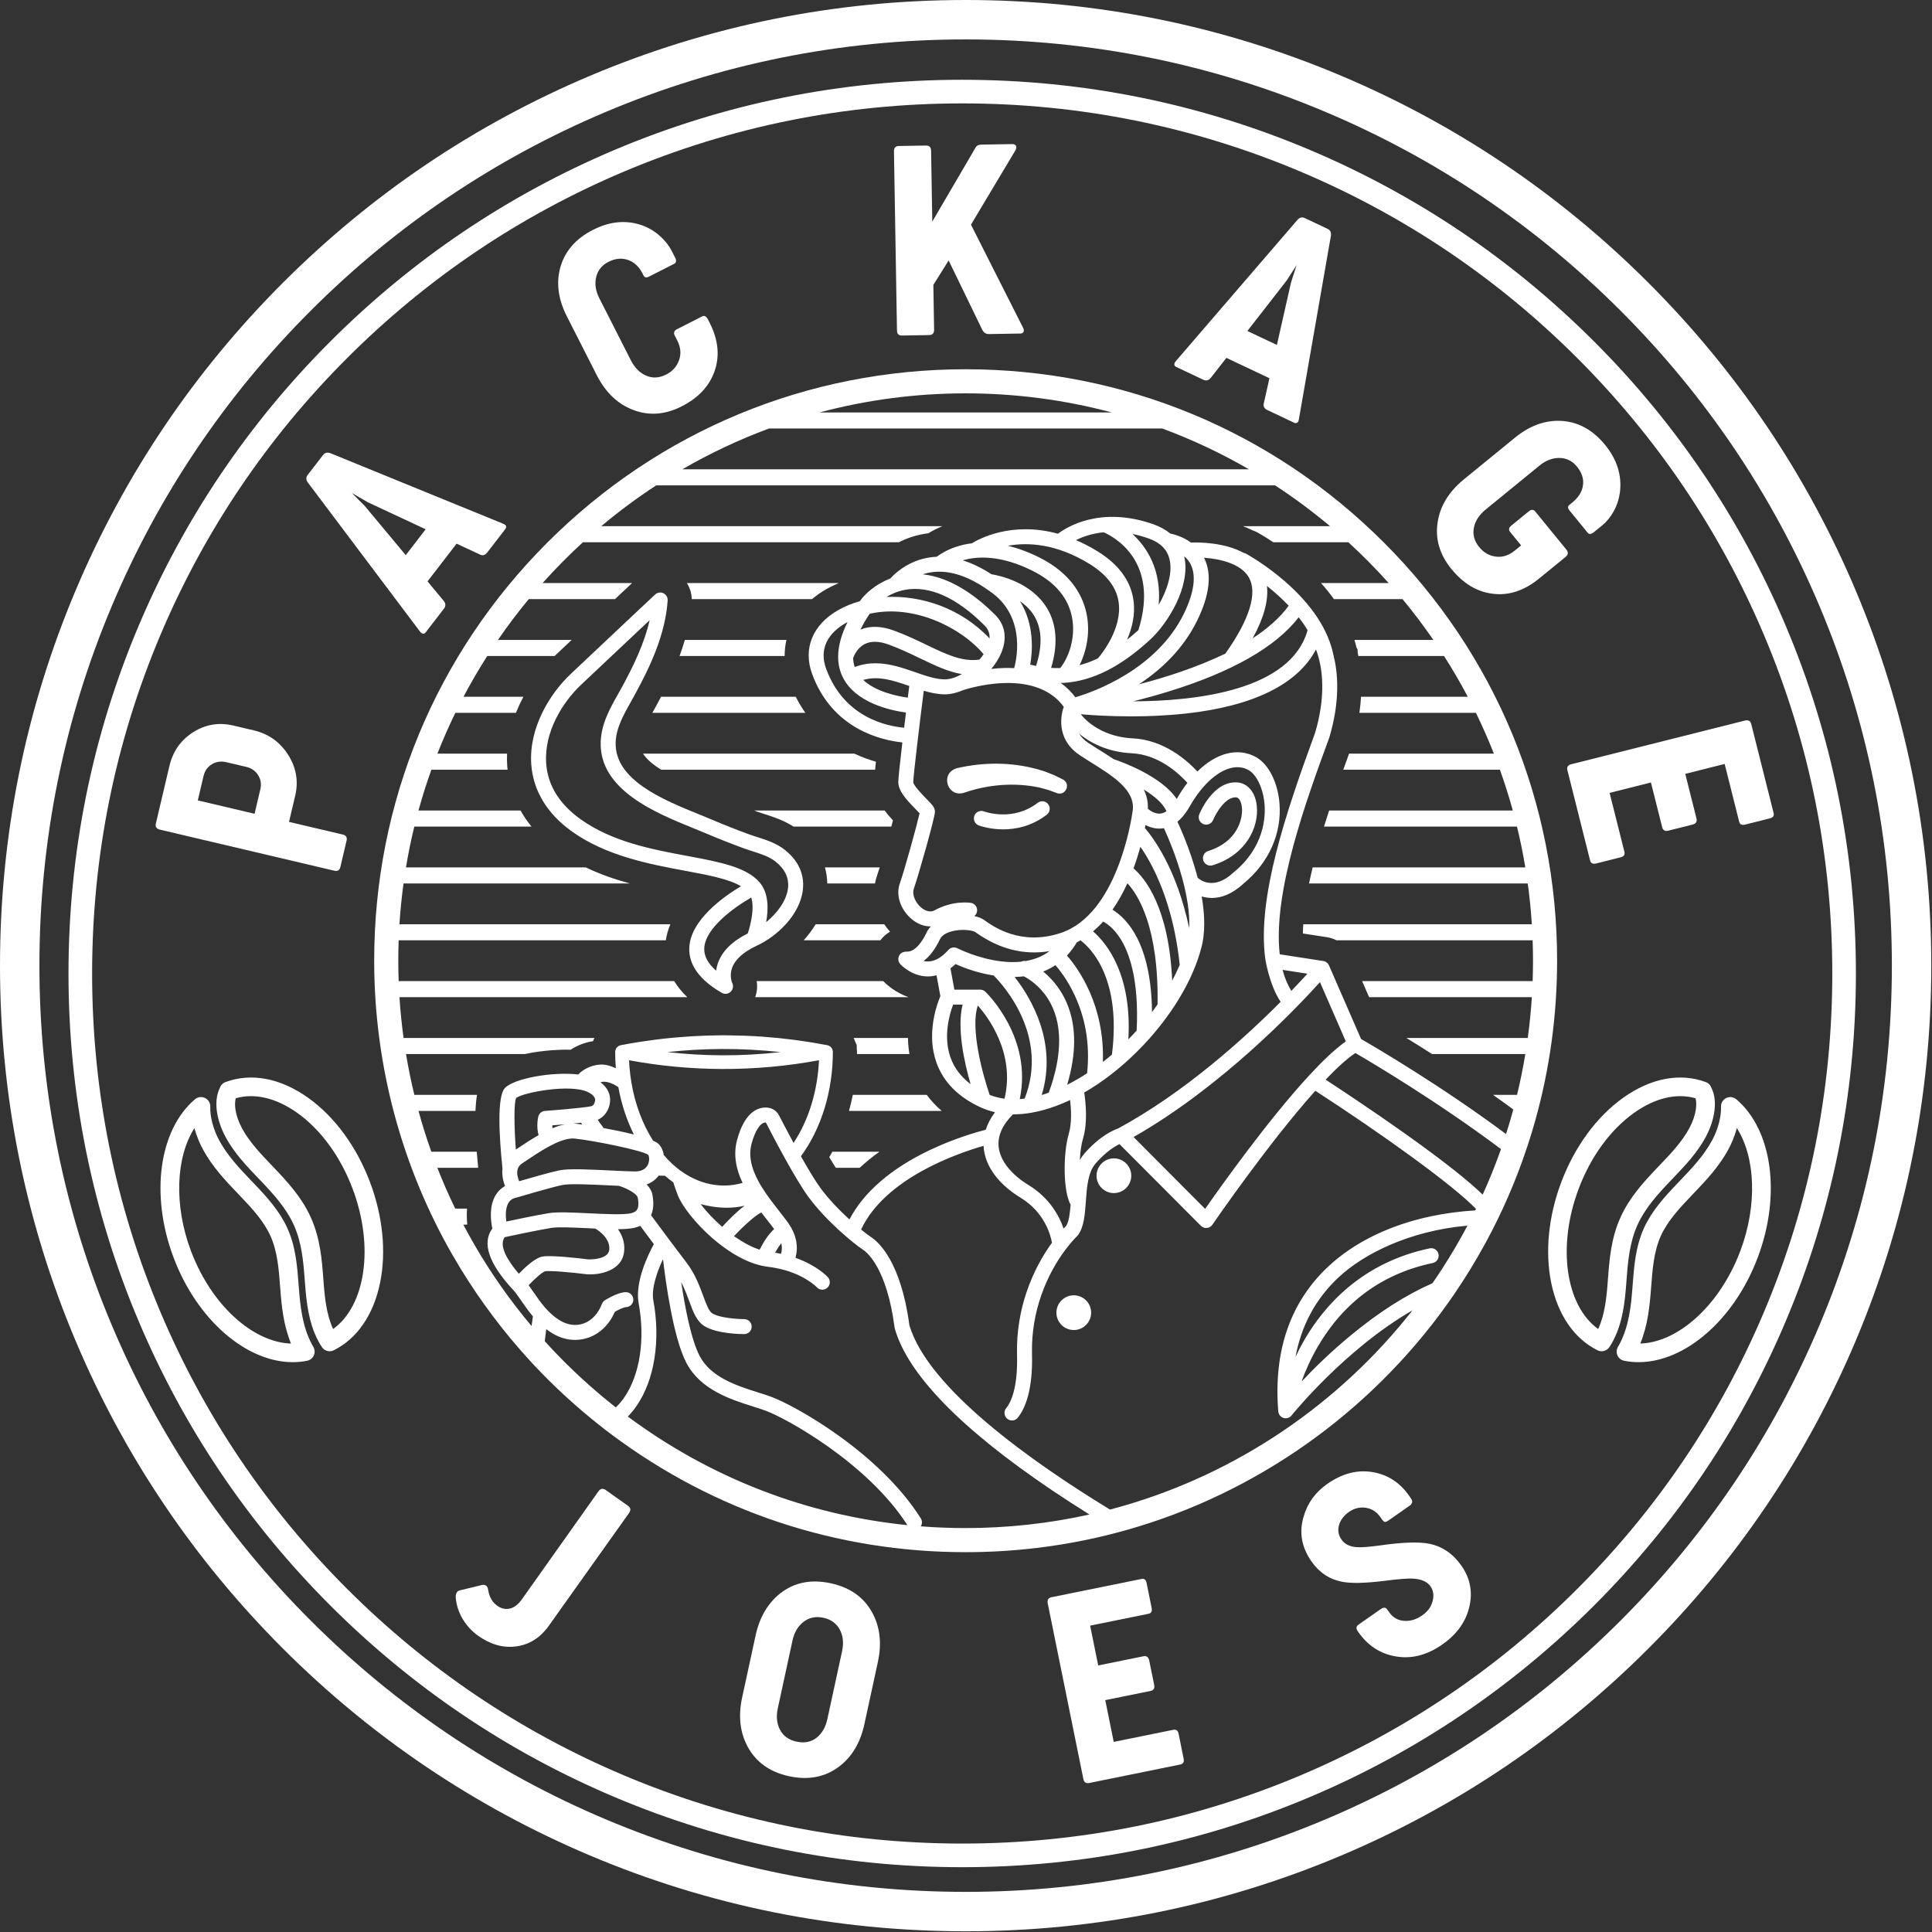 <svg xmlns="http://www.w3.org/2000/svg" width="1569" height="1569" viewBox="0 0 1569 1569" fill="none"><rect x="0" y="0" width="1569" height="1569" fill="#333333" stroke="none"/><path d="M561.791 486.548H659.452C662.894 483.638 666.702 480.958 670.881 478.56C674.154 476.687 677.621 475.004 681.219 473.499H557.817C560.266 477.346 561.67 481.831 561.791 486.548Z" fill="white"></path><path d="M638.668 519.681H556.173C554.896 524.111 553.458 528.464 551.884 532.73H637.229C637.209 528.292 637.695 523.927 638.668 519.681Z" fill="white"></path><path d="M532.954 573.143C532.258 574.448 531.431 575.926 530.605 577.406L529.766 578.913H654.023C651.232 574.935 648.625 570.597 646.255 565.864H536.848C535.551 568.331 534.25 570.768 532.954 573.143Z" fill="white"></path><path d="M536.872 625.095H710.672C710.852 623.284 711.076 621.149 711.355 618.597C705.96 617.058 699.993 614.94 693.834 612.046H522.19C525.187 616.693 530.487 621.069 536.872 625.095Z" fill="white"></path><path d="M615.054 659.201C616.903 659.875 618.86 660.484 620.926 661.158L621.165 661.224C628.06 663.432 636.367 666.144 644.439 671.277H723.852C724.323 669.522 724.774 667.827 725.187 666.248C722.899 663.794 720.572 661.124 718.446 658.228H612.445C613.315 658.551 614.18 658.881 615.054 659.201Z" fill="white"></path><path d="M712.203 711.244C712.803 709.535 713.562 707.171 714.414 704.411H669.932C671.107 708.622 671.75 712.986 671.832 717.459H710.59C710.963 715.357 711.489 713.278 712.203 711.244Z" fill="white"></path><path d="M652.675 763.641H714.957C717.065 760.789 719.746 758.405 722.816 756.632C721.068 754.722 719.509 752.694 718.101 750.592H662.407C659.61 755.262 656.313 759.625 652.675 763.641Z" fill="white"></path><path d="M717.247 796.775H614.498C615.244 801.194 614.816 805.682 613.297 809.824H737.876C726.883 805.983 719.591 799.189 717.247 796.775Z" fill="white"></path><path d="M693.228 842.957C693.417 843.323 693.601 843.684 693.76 844.039C693.957 844.479 694.122 844.943 694.291 845.404C694.324 845.494 694.364 845.584 694.396 845.675C694.434 845.785 694.485 845.886 694.521 845.996L695.761 848.758L695.783 851.542C695.848 852.064 695.891 852.608 695.935 853.151L695.957 853.716V854.26C695.957 854.595 695.949 854.926 695.941 855.258C695.947 855.508 695.956 855.756 695.958 856.006H738.556C737.799 851.546 737.438 847.179 737.373 842.957H693.228Z" fill="white"></path><path d="M689.452 902.188H764.768C760.153 898.206 756.087 893.845 752.592 889.139H692.58C691.708 893.563 690.653 897.912 689.452 902.188Z" fill="white"></path><path d="M673.448 939.731C675.583 943.335 677.335 946.159 678.765 948.371H698.171C703.062 943.829 708.41 939.473 714.19 935.322H675.983C675.161 936.81 674.318 938.281 673.448 939.731Z" fill="white"></path><path d="M977.28 669.255C980.391 670.515 983.926 669.009 985.189 665.908C987.232 660.881 995.188 646.731 1004.11 647.562C1006.23 647.76 1008.11 651.194 1008.58 655.729C1009.51 664.755 1004.99 683.758 981.211 691.083C978.004 692.07 976.205 695.471 977.193 698.677C977.998 701.288 980.402 702.966 982.997 702.966C983.59 702.966 984.193 702.878 984.788 702.695C1012 694.314 1022.46 671.827 1020.66 654.48C1019.55 643.697 1013.49 636.231 1005.23 635.463C985.34 633.613 974.377 660.224 973.922 661.359C972.669 664.467 974.173 667.997 977.28 669.255Z" fill="white"></path><path d="M842.724 651.97C822.647 667.427 800.088 659.313 799.115 658.95C795.978 657.77 792.486 659.347 791.295 662.476C790.104 665.611 791.677 669.121 794.814 670.315C795.441 670.553 803.501 673.528 814.7 673.528C824.977 673.528 837.897 671.022 850.136 661.597C852.795 659.55 853.29 655.736 851.245 653.078C849.197 650.418 845.387 649.924 842.724 651.97Z" fill="white"></path><path d="M783.288 643.686C802.632 637.03 824.127 635.288 844.196 639.58C845.673 639.98 849.702 641.074 851.113 641.458C852.6 642.008 856.293 643.348 857.854 643.916C865.148 647.077 870.189 636.693 863.145 632.978C861.454 632.156 857.385 630.139 855.718 629.344C854.141 628.709 849.62 626.981 848.004 626.349L842.729 624.759C821.305 618.81 798.524 618.834 776.899 623.912C762.945 628.184 769.526 648.39 783.288 643.686Z" fill="white"></path><path d="M607.246 758.068C594.523 764.418 586.389 772.531 583.018 782.209C582.279 784.34 581.821 786.363 581.561 788.299C574.971 782.513 571.731 776.51 571.926 770.334C572.427 753.805 596.263 736.82 610.073 728.903C612.9 737.603 609.573 751.24 607.246 758.068ZM558.421 695.172C529.67 689.822 497.113 683.755 471.21 665.117C454.051 652.763 444.743 637.518 443.547 619.771C441.85 594.196 457.031 570.141 471.841 556.158C498.526 530.952 516.686 513.857 527.583 503.636C523.146 523.079 513.968 541.696 505.117 557.963C504.072 559.856 503.007 561.747 501.942 563.639C495.243 575.557 488.304 587.867 487.827 602.612C486.608 641.584 532.715 660.267 563.206 672.641C566.794 674.076 570.165 675.447 573.254 676.773C583.388 681.079 593.783 685.19 604.158 688.974C606.593 689.866 609.073 690.671 611.486 691.432C618.272 693.628 624.688 695.672 629.69 699.609C637.454 705.72 640.912 713.006 639.955 721.249C638.759 731.47 631.19 741.583 622.187 748.912C624.079 738.582 624.383 725.533 617.076 716.833C606.398 704.11 584.149 699.979 558.421 695.172ZM652.025 722.662C653.047 713.897 651.308 701.153 637.215 690.061C630.473 684.777 622.709 682.276 615.184 679.861C612.791 679.1 610.53 678.383 608.311 677.578C598.155 673.86 587.955 669.836 578.016 665.595C574.885 664.247 571.426 662.855 567.772 661.376C538.761 649.61 499.027 633.495 499.983 602.981C500.353 591.238 506.269 580.733 512.532 569.62C513.62 567.663 514.729 565.727 515.773 563.77C527.799 541.739 540.348 515.445 542.218 487.672C542.392 485.194 541.022 482.866 538.783 481.779C536.521 480.714 533.846 481.127 532.018 482.823C531.823 483.019 511.293 502.157 463.49 547.328C446.679 563.205 429.432 590.802 431.433 620.576C432.846 641.802 444.156 660.614 464.099 674.99C492.22 695.216 527.691 701.805 556.181 707.134C575.037 710.635 591.805 713.767 601.766 719.726C587.825 728.056 560.487 747.216 559.77 769.942C559.334 783.666 568.229 795.911 586.194 806.306C587.129 806.827 588.151 807.088 589.194 807.088C590.695 807.088 592.174 806.545 593.326 805.48C595.285 803.674 595.828 800.782 594.697 798.368C594.588 798.15 592.109 792.757 594.567 785.992C597.09 779.056 603.831 773.009 614.64 767.985C630.973 760.438 649.633 743.018 652.025 722.662Z" fill="white"></path><path d="M872.031 1051.93C864.256 1051.93 857.931 1058.25 857.931 1066.03C857.931 1073.8 864.256 1080.13 872.031 1080.13C879.806 1080.13 886.131 1073.8 886.131 1066.03C886.131 1058.25 879.806 1051.93 872.031 1051.93Z" fill="white"></path><path d="M904.619 940.721C896.844 940.721 890.519 947.047 890.519 954.822C890.519 962.599 896.844 968.923 904.619 968.923C912.394 968.923 918.719 962.599 918.719 954.822C918.719 947.047 912.394 940.721 904.619 940.721Z" fill="white"></path><path d="M1244.67 796.775H1106.19L1111.88 809.824H1244.02C1243.31 820.922 1242.22 831.974 1240.72 842.957H1142.16C1148.4 846.783 1155.42 851.158 1163.02 856.006H1238.74C1236.9 867.136 1234.66 878.189 1232.01 889.139H1212.5C1217.94 892.977 1223.44 896.94 1228.95 900.986C1228.63 902.195 1228.31 903.407 1227.97 904.614C1226.45 910.095 1224.8 915.579 1223.06 920.972C1170.12 881.531 1116.42 850.164 1105.38 843.819C1105.36 843.796 1105.34 843.765 1105.32 843.742L1079.29 784.035C1079.25 783.949 1079.23 783.862 1079.18 783.796C1078.55 782.513 1077.55 781.534 1076.33 780.969C1076.07 780.839 1075.79 780.729 1075.51 780.642C1075.18 780.534 1074.85 780.469 1074.53 780.426L1039.43 775.01C1039.37 774.951 1039.33 774.911 1039.27 774.853C1033.58 724.309 1061.04 649.412 1079.4 599.35C1079.44 599.241 1079.49 599.132 1079.53 599.002C1088.66 568.533 1086.42 545.849 1082.97 532.192C1082.97 532.169 1082.94 532.148 1082.94 532.127C1078.75 511.466 1065.48 491.283 1043.49 472.123C1027.27 458.03 1012.39 449.918 1011.76 449.571C1011.2 449.266 1010.59 449.092 1009.98 448.982C994.491 440.522 974.261 440.37 967.262 440.61C967.234 440.602 967.196 440.589 967.168 440.58C960.644 435.865 953.709 433.998 950.407 433.302C950.375 433.285 950.347 433.272 950.316 433.256C946.796 430.352 942.327 427.751 936.622 425.734C893.465 410.616 865.907 428.33 859.239 433.416C859.191 433.423 859.155 433.429 859.107 433.438C821.358 423.052 794.598 437.918 789.297 441.2C789.278 441.206 789.262 441.211 789.242 441.218C784.569 441.795 780.415 442.786 776.795 443.966C769.544 446.329 764.434 449.451 761.576 451.528C761.289 451.735 761.027 451.932 760.786 452.117C760.767 452.124 760.752 452.129 760.733 452.135C755.531 452.355 750.826 453.293 746.63 454.645C735.088 458.361 727.414 465.21 723.94 468.864C723.624 469.195 723.343 469.501 723.097 469.776C723.077 469.79 723.059 469.802 723.039 469.815C710.939 474.449 702.193 482.502 698.324 488.201C698.294 488.223 698.269 488.24 698.241 488.26C691.868 490.044 685.931 492.479 680.603 495.546C659.964 507.376 652.047 526.645 659.463 547.11C675.875 592.372 716.235 601.212 732.647 602.915C732.707 602.994 732.738 603.035 732.799 603.113C731.058 617.967 729.58 631.472 729.514 634.974C729.406 642.063 735.8 649.175 743.52 657.069C744.567 658.139 745.856 659.47 746.747 660.451C746.761 660.503 746.769 660.535 746.783 660.587C744.721 669.796 734.757 706.044 730.668 717.725C727.405 727.033 731.341 738.756 740.214 746.281C744.956 750.282 750.284 752.348 755.482 752.348C755.634 752.348 755.807 752.327 755.96 752.327C754.525 753.871 753.306 755.567 752.416 757.459C749.61 763.353 743.825 773.096 736.408 772.835C734.277 772.748 732.102 773.445 730.797 775.14C728.949 777.533 729.166 780.795 731.102 782.948C731.472 783.361 740.345 792.974 753.503 792.974H753.655C755.936 792.974 758.172 792.649 760.388 792.062C760.469 792.114 760.511 792.14 760.593 792.191L763.68 808.959C763.679 808.977 763.677 808.99 763.676 809.006C762.046 812.856 758.599 822.034 757.384 833.496C756.71 839.865 756.723 846.939 758.12 854.196C758.679 857.1 759.459 860.032 760.505 862.959C766.117 878.683 778.144 890.885 796.216 899.215C796.238 899.215 796.238 899.236 796.238 899.236C796.282 899.257 796.325 899.257 796.369 899.279C800.018 900.953 803.844 902.257 807.819 903.17C807.861 903.286 807.872 903.321 807.914 903.437C804.28 908.333 801.953 913.033 800.561 917.385C800.525 917.421 800.5 917.446 800.462 917.482C792.919 919.416 774.755 924.614 754.655 934.207C723.557 949.061 701.396 968.285 689.955 990.142C689.836 990.163 689.814 990.167 689.695 990.188C681.693 982.86 672.949 973.855 666.38 964.916C661.943 958.869 656.093 949.061 650.482 939.078C650.485 939.027 650.488 938.973 650.491 938.921C666.963 916.583 676.384 886.041 676.384 854.282V854.26C676.362 853.847 676.318 853.456 676.231 853.064C676.231 853 676.188 852.934 676.166 852.868C676.1 852.564 675.992 852.259 675.862 851.977C675.818 851.868 675.753 851.759 675.687 851.629C675.557 851.411 675.426 851.194 675.297 850.998C675.21 850.867 675.1 850.759 675.013 850.651C674.84 850.477 674.687 850.302 674.492 850.128C674.426 850.085 674.405 850.02 674.339 849.976C674.274 849.933 674.209 849.889 674.166 849.846C673.948 849.715 673.753 849.563 673.535 849.454C673.404 849.367 673.274 849.302 673.143 849.236C672.925 849.149 672.708 849.062 672.491 848.997C672.317 848.954 672.164 848.889 672.012 848.867C671.969 848.845 671.925 848.823 671.882 848.823C667.94 848.06 663.983 847.364 660.018 846.709C658.76 846.501 657.501 846.315 656.242 846.117C653.483 845.686 650.719 845.275 647.95 844.896C646.538 844.702 645.125 844.516 643.711 844.336C640.938 843.984 638.161 843.662 635.382 843.363C634.118 843.226 632.856 843.079 631.59 842.954C627.591 842.557 623.588 842.2 619.581 841.912C619.575 841.911 619.57 841.911 619.565 841.911C615.218 841.599 610.869 841.374 606.518 841.191C605.383 841.143 604.249 841.107 603.114 841.068C599.52 840.945 595.926 840.865 592.334 840.829C591.497 840.822 590.66 840.802 589.824 840.799C589.208 840.796 588.592 840.777 587.977 840.777H586.086C578.349 840.813 570.604 841.076 562.862 841.52C561.83 841.579 560.798 841.65 559.766 841.716C556.219 841.943 552.675 842.214 549.133 842.527C548.182 842.611 547.231 842.683 546.28 842.773C542.024 843.177 537.775 843.64 533.533 844.166C532.571 844.287 531.611 844.426 530.65 844.551C527.237 844.998 523.832 845.483 520.433 846.01C519.227 846.196 518.022 846.382 516.817 846.578C512.564 847.272 508.32 848.005 504.095 848.823C504.051 848.823 504.007 848.845 503.964 848.867C503.79 848.889 503.638 848.954 503.486 848.997C503.268 849.062 503.051 849.149 502.833 849.236C502.702 849.302 502.573 849.389 502.441 849.454C502.224 849.584 502.007 849.693 501.833 849.846C501.768 849.889 501.702 849.91 501.637 849.976C501.594 850.02 501.55 850.085 501.485 850.128C501.289 850.302 501.137 850.477 500.963 850.651C500.876 850.759 500.767 850.867 500.68 850.998C500.55 851.194 500.419 851.411 500.288 851.629C500.224 851.759 500.158 851.868 500.114 851.977C499.984 852.259 499.875 852.564 499.81 852.868C499.788 852.934 499.745 853 499.745 853.064C499.658 853.456 499.593 853.847 499.593 854.239V854.26C499.593 858.566 499.767 862.938 500.114 867.309C500.01 867.381 499.989 867.395 499.886 867.467C497.926 866.53 495.856 865.745 493.569 865.178C486.065 863.198 477.17 866.026 471.364 870.897C470.732 871.421 470.232 871.987 469.796 872.553C469.742 872.576 469.702 872.593 469.647 872.615C448.53 870.137 417.037 875.856 409.969 883.686C403.531 890.819 405.358 922.963 408.076 949.04V949.088C407.925 950.294 407.874 951.506 407.905 952.71C408.003 956.345 408.868 959.911 410.078 963.047C410.051 963.122 410.034 963.168 410.006 963.243C406.921 965.027 404.4 967.483 402.531 970.569C397.027 979.64 398.573 991.737 399.814 997.629C399.802 997.679 399.793 997.718 399.782 997.767C391.247 1009.49 396.926 1026.25 416.819 1047.62C418.798 1049.75 420.908 1052.84 423.365 1056.39C426.064 1060.33 429.111 1064.7 432.747 1068.99C432.76 1069.03 432.77 1069.06 432.783 1069.11C432.504 1071.03 432.118 1073.7 431.685 1076.89C414.291 1056.22 398.681 1034.02 385.226 1010.77C382.129 1005.42 379.157 1000.01 376.284 994.553H379.233C379.312 994.366 379.374 994.178 379.455 993.992C379.07 990.248 378.922 985.982 379.292 981.504H369.682C364.407 970.647 359.564 959.595 355.169 948.371H388.334C387.869 943.732 387.482 939.395 387.165 935.322H350.281C346.389 924.416 342.92 913.36 339.861 902.188H386.15C386.355 897.027 386.782 892.736 387.382 889.139H336.494C333.837 878.19 331.568 867.139 329.717 856.006H426.176C442.202 852.528 457.7 852.456 458.815 852.456C460.359 852.456 461.86 852.477 463.36 852.521C468.884 848.954 475.17 846.54 481.628 845.517C481.803 845.039 481.998 844.561 482.194 844.104C482.396 843.649 482.579 843.281 482.743 842.957H327.748C326.243 831.973 325.123 820.922 324.41 809.824H558.152C553.624 805.491 550.169 801.101 547.552 796.775H323.761C323.563 791.261 323.454 785.738 323.454 780.208C323.454 774.662 323.559 769.14 323.754 763.641H540.721C541.319 759.621 542.459 755.246 544.407 750.592H324.396C325.107 739.436 326.224 728.389 327.718 717.46H511.509C499.579 714.21 487.448 710.057 475.671 704.411H329.687C331.546 693.226 333.812 682.177 336.464 671.277H431.64C428.243 667.111 425.271 662.755 422.727 658.228H339.848C342.931 647.008 346.431 635.958 350.326 625.095H412.209C412.099 624.025 411.975 622.96 411.904 621.88C411.681 618.573 411.653 615.292 411.79 612.046H355.226C359.658 600.779 364.525 589.729 369.8 578.913H419.031C420.809 574.395 422.85 570.035 425.093 565.864H376.416C382.397 554.533 388.838 543.481 395.71 532.73H450.447C455.209 528.233 459.788 523.911 464.271 519.681H404.37C412.231 508.256 420.591 497.2 429.423 486.548H499.444C504.359 481.93 508.996 477.578 513.351 473.499H440.66C451.013 461.914 461.942 450.855 473.401 440.366H729.998C736.641 436.997 744.627 434.202 753.96 433.063C756.985 431.186 760.798 429.161 765.347 427.317H488.282C502.457 415.41 517.357 404.341 532.906 394.184H1035.52C1051.06 404.341 1065.97 415.41 1080.14 427.317H1009.38C1012.03 428.288 1014.66 429.389 1017.22 430.671C1018.55 431.127 1019.83 431.693 1021.05 432.345C1022.63 433.216 1027.47 435.952 1034.06 440.366H1095.02C1106.48 450.855 1117.41 461.914 1127.76 473.499H1072.8C1076.66 477.792 1080.15 482.144 1083.3 486.548H1139C1147.83 497.2 1156.19 508.256 1164.05 519.681H1099.95C1100.54 521.655 1101.1 523.634 1101.56 525.623L1102.54 527.603V529.843C1102.75 530.772 1102.95 531.74 1103.15 532.73H1172.71C1179.58 543.481 1186.03 554.533 1192.01 565.864H1105.31C1105.07 570.002 1104.62 574.369 1103.98 578.913H1198.62C1203.9 589.729 1208.76 600.779 1213.2 612.046H1095.6C1094.06 616.247 1092.47 620.605 1090.85 625.095H1218.1C1221.99 635.958 1225.49 647.008 1228.57 658.228H1079.39C1077.97 662.541 1076.58 666.895 1075.22 671.277H1231.96C1234.61 682.177 1236.88 693.226 1238.73 704.411H1066.02C1064.96 708.796 1063.98 713.152 1063.09 717.46H1240.7C1242.2 728.389 1243.31 739.436 1244.03 750.592H1058.4C1058.24 753.134 1058.12 755.642 1058.09 758.09L1077.38 761.069C1078.81 761.265 1080.14 761.57 1081.46 762.004C1082.64 762.374 1083.77 762.831 1084.84 763.353C1085.02 763.442 1085.2 763.547 1085.38 763.641H1244.67C1244.86 769.14 1244.97 774.662 1244.97 780.208C1244.97 785.739 1244.86 791.261 1244.67 796.775ZM1217.92 936.106C1213.85 947.482 1209.2 958.924 1204.1 970.177C1193.95 960.328 1175.24 944.858 1140.25 920.048C1114.17 901.559 1088.24 884.441 1076.72 876.896C1076.71 876.787 1076.71 876.754 1076.7 876.644C1085.52 867.386 1093.75 859.852 1100.65 855.221C1100.71 855.218 1100.74 855.217 1100.79 855.215C1114.22 863.025 1167.63 894.693 1218.96 933.184C1218.61 934.166 1218.27 935.14 1217.92 936.106ZM822.662 904.934C822.923 904.934 823.184 904.955 823.445 904.955C827.904 904.955 832.492 904.52 837.211 903.737C837.321 903.716 837.429 903.694 837.537 903.672C844.192 902.541 851.065 900.649 858.133 897.974C858.459 897.887 858.785 897.757 859.09 897.605C862.222 896.409 865.376 895.082 868.551 893.581C868.725 893.494 868.898 893.407 869.051 893.32C869.921 900.823 870.552 912.111 867.964 920.789C863.331 936.403 863.244 967.373 869.442 978.334C868.898 985.228 868.159 991.861 865.963 995.406C865.245 996.146 864.506 996.907 863.766 997.711C860.178 987.337 852.283 972.744 835.188 962.327C820.922 953.606 812.114 942.319 811.005 931.314C810.113 922.42 814.028 913.546 822.662 904.934ZM794.128 816.614C801.696 825.118 824.793 854.913 815.768 892.276C811.701 891.732 807.656 890.732 803.719 889.167C797.977 872.507 787.778 834.883 794.128 816.614ZM775.055 803.696L771.88 786.384C773.272 785.319 774.664 784.188 776.012 782.904C784.515 786.797 795.412 790.408 807.003 792.213C814.832 800.086 852.088 841.255 832.123 892.211C830.796 892.385 829.469 892.516 828.142 892.603C838.668 843.103 801.893 806.98 800.239 805.393C799.108 804.305 797.608 803.696 796.042 803.696H775.055ZM774.054 815.853H781.753C776.926 834.991 783.167 862.982 788.234 880.445C780.448 874.53 774.99 867.353 771.967 858.958C765.747 841.624 771.228 823.269 774.054 815.853ZM763.398 762.658C765.182 758.873 770.184 757.067 773.011 756.306C781.145 754.154 789.975 755.502 792.04 756.959L792.737 757.437C811.701 770.856 831.687 775.858 852.348 772.422C846.867 776.533 840.409 779.185 833.036 780.447C831.774 780.229 830.492 780.447 829.382 780.991C824.359 781.513 818.943 781.447 813.114 780.752C793.976 778.467 777.643 770.182 777.491 770.095C776.6 769.639 775.642 769.421 774.708 769.421C773.011 769.421 771.336 770.139 770.161 771.465C764.724 777.62 759.179 780.752 753.699 780.839C752.437 780.839 751.175 780.687 750.023 780.426C754.547 777.098 759.179 771.552 763.398 762.658ZM798.783 531.278C797.782 532.779 796.672 534.257 795.455 535.671C781.428 537.629 768.574 531.452 752.524 523.731C744.694 519.969 735.843 515.706 726.056 512.118C715.747 508.333 706.592 508.094 698.784 511.313C700.785 507.246 703.264 502.94 706.265 498.459C742.107 490.283 780.905 509.856 798.783 531.278ZM799.391 507.768C802.48 510.726 803.871 514.336 803.632 518.489C780.188 493.676 748.262 483.497 719.88 484.824C724.034 482.301 729.166 480.061 735.125 478.973C754.765 475.385 776.947 485.302 799.391 507.768ZM803.567 479.973C835.58 501.505 824.162 540.673 823.662 542.304V542.327C823.641 542.37 823.641 542.412 823.619 542.478C823.619 542.522 823.619 542.544 823.597 542.587C820.944 542.457 818.247 542.412 815.463 542.478C811.854 542.587 808.351 542.848 805.046 543.24C808.547 539.042 811.44 534.453 813.354 529.712C818.095 517.881 816.138 506.986 807.895 499.069C793.52 484.694 772.772 468.883 749.392 466.426C761.419 462.379 779.492 462.597 803.567 479.973ZM828.317 488.216C832.71 491.239 836.842 495.11 839.865 500.113C846.215 510.595 846.716 524.297 841.387 540.826C839.822 540.521 838.234 540.173 836.646 539.76C838.495 529.342 840.322 507.399 828.317 488.216ZM838.516 463.554C857.024 472.776 867.877 485.759 870.747 502.157C873.509 517.838 868.138 533.779 861.026 542.522C858.59 542.609 856.133 542.565 853.632 542.412C859.351 523.253 858.221 506.899 850.195 493.74C837.472 472.818 811.723 467.404 805.199 466.36C796.825 460.923 789.039 457.312 781.863 455.072C793.694 451.593 812.636 450.636 838.516 463.554ZM885.057 458.138C898.933 466.729 906.828 477.168 908.48 489.195C911.373 510.051 895.257 530.43 891.669 534.649C886.645 537.041 881.687 538.89 876.75 540.195C882.121 529.342 885.341 514.924 882.731 500.069C880.273 486.041 871.531 466.426 843.932 452.659C834.754 448.091 826.294 445.089 818.53 443.219C834.559 440.305 857.828 441.306 885.057 458.138ZM924.53 511.682C921.421 514.51 918.333 517.12 915.287 519.556C919.289 510.313 922.116 499.2 920.529 487.608C918.354 471.797 908.588 458.4 891.451 447.808C885.406 444.068 879.533 441.067 873.836 438.631C878.99 436.02 886.536 433.237 896.257 432.28C903.479 435.369 942.212 454.963 924.53 511.682ZM941.015 491.152C943.321 462.619 931.382 444.416 919.68 433.629C923.791 434.476 928.097 435.63 932.621 437.217C942.538 440.697 948.236 446.525 949.976 455.029C952.172 465.642 947.953 479.191 941.015 491.152ZM903.022 856.435C900.607 858.501 898.15 860.502 895.671 862.438C897.149 816.571 875.989 786.907 866.484 775.989C869.399 772.901 872.096 769.377 874.509 765.289C875.51 764.788 876.467 764.202 877.445 763.636C886.058 770.117 910.785 794.54 903.022 856.435ZM909.219 761.243C916.723 772.531 925.161 794.844 923.096 836.949C920.898 839.362 918.659 841.734 916.353 844.06C919.354 791.603 899.063 766.289 887.689 756.372C890.581 753.914 893.344 751.261 895.888 748.412C899.063 750.087 904.196 753.741 909.219 761.243ZM940.081 815.701C938.602 817.788 937.101 819.876 935.557 821.921C934.991 766.028 915.048 745.824 903.456 738.777C908.198 731.992 912.221 724.685 915.571 717.29C924.335 726.728 941.059 753.023 940.081 815.701ZM926.14 687.691C928.923 691.692 932.295 697.042 935.796 703.85C943.821 719.444 954.13 745.89 958.066 783.578C956.262 787.863 954.217 792.147 951.955 796.41C949.258 736.494 929.597 712.94 920.529 705.22C922.791 699.131 924.617 693.193 926.14 687.691ZM955.631 648.87C943.321 630.363 911.199 618.792 904.392 616.509C900.565 613.899 896.672 611.463 892.953 609.136C889.646 607.071 886.514 605.113 883.557 603.134C880.23 600.916 877.989 598.436 876.489 595.913C884.536 602.504 898.542 610.767 919.224 611.746C941.168 612.79 957.805 628.535 964.308 635.734C961.263 639.714 958.349 644.085 955.631 648.87ZM956.218 667.4C956.196 667.4 956.196 667.379 956.174 667.356C956.87 666.791 957.544 666.204 958.197 665.551C958.24 665.507 958.305 665.464 958.349 665.421C961.132 662.681 963.72 659.244 966.113 655.025C975.596 638.322 987.6 626.97 999.018 623.86C1004.56 622.359 1009.67 622.925 1014.24 625.557C1019.53 628.601 1025.77 638.606 1026.96 653.307C1027.75 663.072 1026.9 687.973 1002 708.308C1001.89 708.395 1001.8 708.483 1001.69 708.591C985.469 723.793 974.117 714.223 972.616 712.81C966.418 688.714 956.913 668.857 956.218 667.4ZM930.251 670.01C933.947 671.901 938.558 673.337 943.734 672.793C944.234 672.75 944.713 672.619 945.213 672.532C945.234 672.576 945.257 672.641 945.278 672.706C945.539 673.229 967.374 718.965 965.743 753.805C955.739 705.829 936.427 680.166 929.772 672.445C929.925 671.598 930.098 670.793 930.251 670.01ZM928.858 641.15C937.492 646.457 944.713 652.611 947.279 658.831C945.8 659.831 944.213 660.506 942.516 660.701C938.276 661.18 934.36 658.636 932.185 656.83C932.426 651.089 931.185 645.89 928.858 641.15ZM824.011 793.409C826.511 793.365 828.991 793.17 831.47 792.887C835.124 794.736 844.128 800.173 851.152 811.264C862.983 830.011 863.135 856.304 851.674 887.405C849.826 888.079 847.933 888.71 845.998 889.275C858.851 846.845 837.647 810.917 824.011 793.409ZM847.194 788.994C850.63 787.623 853.979 785.906 857.154 783.817C860.547 787.733 866.006 794.823 871.052 804.762C881.403 825.139 885.362 847.605 882.861 871.594C877.533 875.074 872.118 878.227 866.659 880.968C882.339 828.467 862.004 801.174 847.194 788.994ZM1041.6 787.646L1061.78 790.756C1058.46 794.409 1054.04 799.173 1048.71 804.718C1045.67 799.802 1043.27 794.083 1041.6 787.646ZM1071.96 797.606L1092.95 845.757C1084.2 851.89 1073.87 861.807 1062.98 873.594C1062.89 873.682 1062.8 873.79 1062.72 873.899C1029.46 910.001 991.319 963.675 978.705 981.748L920.572 923.398C991.928 882.859 1052.65 819.006 1071.96 797.606ZM1027.49 778.316C1027.57 779.078 1030.79 799.768 1040.01 813.613C1010.72 843.081 962.199 887.079 908.154 916.395C905 917.46 893.387 922.18 880.664 936.816C879.207 938.47 877.989 940.231 876.945 942.101C877.271 935.685 878.098 929.335 879.62 924.267C883.426 911.458 881.687 895.038 880.512 887.274C884.296 885.099 888.037 882.75 891.734 880.25C891.756 880.25 891.756 880.25 891.756 880.227C898.911 875.4 905.892 869.984 912.569 864.134C912.721 864.026 912.83 863.916 912.961 863.808C920.029 857.588 926.771 850.89 933.077 843.843C933.447 843.517 933.795 843.147 934.078 842.712C940.059 835.948 945.605 828.88 950.628 821.638C950.955 821.268 951.259 820.855 951.476 820.399C959.045 809.35 965.308 797.911 969.941 786.558C969.985 786.45 970.049 786.341 970.072 786.232C972.224 780.926 974.03 775.662 975.399 770.465C979.054 757.677 978.444 742.605 975.899 728.012C978.379 728.751 981.185 729.23 984.251 729.23C991.536 729.23 1000.32 726.446 1009.85 717.595C1030.42 700.718 1041.06 676.948 1039.08 652.328C1037.71 635.452 1030.34 620.815 1020.31 615.03C1012.94 610.79 1004.48 609.789 995.821 612.138C987.753 614.334 979.793 619.271 972.42 626.557C964.112 617.575 945.322 600.829 919.79 599.611C891.604 598.262 878.599 581.168 878.033 580.407C877.946 580.276 877.815 580.168 877.707 580.037C886.123 580.777 900.76 581.777 918.507 581.777C931.99 581.777 947.279 581.19 962.894 579.494C1017.87 573.491 1054 555.593 1068.72 527.406C1069.68 529.865 1070.5 532.474 1071.18 535.192C1074.27 547.328 1076.2 567.619 1067.94 595.348C1043.86 661.006 1021.03 729.056 1027.49 778.316ZM1054.69 501.309C1057.3 504.658 1059.74 508.138 1061.91 511.792C1048.21 560.595 971.963 569.381 920.203 569.555C929.097 567.358 938.71 564.749 948.693 561.682C1000.37 545.784 1035.99 525.493 1054.69 501.309ZM1028.9 475.864C1034.6 480.388 1040.73 485.759 1046.56 491.893C1039.36 501.852 1029.2 510.639 1017.33 518.36C1026.4 501.831 1030.25 487.608 1028.9 475.864ZM977.813 452.941C990.732 453.876 1007.8 457.66 1014.22 468.948C1021.37 481.518 1014.92 502.701 995.56 530.191C995.452 530.365 995.365 530.538 995.278 530.712C972.485 541.804 946.931 550.003 924.857 555.766C942.582 544.153 960.763 527.429 972.334 503.767C982.511 482.953 984.338 465.882 977.813 452.941ZM961.894 452.572C961.829 452.31 961.763 452.028 961.699 451.745C963.612 453.377 965.395 455.399 966.722 457.899C971.703 467.142 969.854 481.17 961.415 498.438C939.168 543.958 887.819 561.986 873.314 566.271C869.943 561.769 865.963 557.876 861.46 554.635C862.396 554.614 863.353 554.614 864.288 554.548C887.254 553.004 910.046 541.565 933.97 519.534C934.013 519.491 934.056 519.447 934.1 519.425L934.121 519.404C948.671 505.92 966.809 476.408 961.894 452.572ZM710.92 538.651C705.439 538.651 699.828 539.521 694.13 541.696C693.347 539.434 692.934 537.02 692.825 534.453C693.586 532.343 696.218 526.146 702.177 523.079C707.288 520.448 713.921 520.599 721.881 523.515C731.102 526.906 739.323 530.865 747.261 534.671C759.092 540.369 769.858 545.545 781.145 547.459C776.403 550.09 771.554 551.721 767.312 551.721C760.028 551.721 751.872 548.894 743.237 545.892C733.19 542.412 722.338 538.651 710.92 538.651ZM701.046 552.178C713.421 548.59 725.643 552.657 738.431 557.093C738.257 558.485 737.823 561.921 737.235 566.576C728.427 565.358 711.268 561.813 701.046 552.178ZM684.43 549.982C694.739 570.751 722.903 576.906 735.756 578.668C735.278 582.561 734.756 586.714 734.256 590.976C720.837 589.847 685.409 582.995 670.881 542.956C663.617 522.905 677.646 511.248 686.649 506.094C687.192 505.789 687.736 505.506 688.28 505.224C683.235 515.38 680.69 524.71 680.668 533.192C680.647 533.279 680.668 533.366 680.647 533.453C680.668 539.39 681.929 544.914 684.43 549.982ZM752.219 648.588C749.37 645.674 741.845 637.996 741.671 635.169C741.758 629.666 746.696 588.693 750.197 560.964C755.895 562.639 761.636 563.878 767.312 563.878C772.033 563.878 777.056 562.639 782.037 560.529C782.058 560.529 782.079 560.529 782.102 560.508C782.689 560.312 839.583 540.891 863.896 573.992C860.33 584.148 859.525 601.721 876.815 613.247C879.925 615.314 883.274 617.401 886.514 619.445C904.044 630.407 922.181 641.759 919.877 658.418C918.68 666.987 906.936 742.496 861.483 757.655C829.273 768.377 807.047 752.674 799.739 747.521L799.021 746.998C797.064 745.65 794.368 744.628 791.258 743.954C792.388 743.062 793.215 741.757 793.455 740.213C794.02 736.907 791.779 733.775 788.474 733.232C787.886 733.123 774.12 730.97 759.005 739.278C754.503 741.757 749.849 738.517 748.066 736.994C743.107 732.796 740.562 726.251 742.129 721.749C746.065 710.504 759.287 663.681 759.287 659.266C759.287 655.808 756.917 653.394 752.219 648.588ZM1198.05 982.985C1185.62 983.721 1173.26 985.362 1161.39 987.924C1128.18 995.058 1099.69 1009.02 1078.99 1028.29C1047.89 1057.24 1034.12 1096.9 1038.1 1146.23V1146.32C1038.12 1146.49 1038.16 1146.69 1038.21 1146.86C1038.23 1147.06 1038.27 1147.25 1038.32 1147.45C1038.38 1147.62 1038.45 1147.77 1038.51 1147.93C1038.58 1148.12 1038.64 1148.32 1038.75 1148.51C1038.82 1148.67 1038.93 1148.8 1039.01 1148.95C1039.12 1149.12 1039.23 1149.3 1039.36 1149.47C1039.47 1149.6 1039.58 1149.71 1039.71 1149.84C1039.86 1150.01 1040.01 1150.17 1040.19 1150.32C1040.25 1150.36 1040.3 1150.43 1040.36 1150.49C1040.45 1150.56 1040.51 1150.6 1040.6 1150.64C1040.73 1150.73 1040.86 1150.82 1040.99 1150.9C1041.17 1151.01 1041.36 1151.12 1041.54 1151.21C1041.67 1151.28 1041.8 1151.32 1041.93 1151.38C1042.14 1151.45 1042.36 1151.54 1042.58 1151.58C1042.69 1151.62 1042.82 1151.64 1042.93 1151.67C1043.19 1151.73 1043.45 1151.75 1043.71 1151.78C1043.78 1151.78 1043.86 1151.8 1043.93 1151.8H1044.1C1044.1 1151.8 1044.12 1151.82 1044.14 1151.82C1044.17 1151.82 1044.21 1151.8 1044.25 1151.8C1044.62 1151.8 1044.99 1151.75 1045.36 1151.67C1045.49 1151.64 1045.62 1151.6 1045.75 1151.56C1046.02 1151.49 1046.28 1151.41 1046.52 1151.3C1046.67 1151.23 1046.82 1151.17 1046.95 1151.1C1047.19 1150.97 1047.41 1150.84 1047.62 1150.69C1047.76 1150.6 1047.89 1150.51 1047.99 1150.43C1048.32 1150.17 1048.6 1149.88 1048.86 1149.56C1048.86 1149.53 1048.89 1149.53 1048.89 1149.51C1049.51 1148.75 1092.25 1095.73 1147.13 1064.09C1087.35 1140.35 1004.48 1196.45 911.677 1223.11L910.352 1223.48C907.349 1224.33 904.369 1225.15 901.426 1225.92C839.411 1188.14 753.689 1127.94 738.496 1076.13V1076.09C731.602 1024.24 713.138 1008.45 707.658 1004.84C705.657 1003.54 702.787 1001.37 699.417 998.628C699.399 998.551 699.385 998.494 699.367 998.417C718.936 956.785 777.359 936.687 798.783 930.553C798.805 931.227 798.847 931.902 798.913 932.532C800.436 947.56 811.07 961.827 828.86 972.701C848.287 984.557 853.156 1002.83 854.306 1009.18C854.295 1009.22 854.283 1009.28 854.271 1009.32C838.444 1031.07 824.99 1062.99 825.945 1100.06C826.671 1127.31 820.928 1138.99 817.051 1143.73C815.805 1145.25 815.459 1147.32 816.025 1149.21C817.418 1153.85 823.471 1155.13 826.514 1151.36C832.429 1144.03 838.867 1129.24 838.103 1099.73C837.19 1064.7 850.283 1034.73 865.31 1014.83C865.332 1014.78 865.353 1014.76 865.376 1014.74C868.529 1010.54 871.791 1006.78 875.011 1003.54C875.206 1003.3 875.422 1003.06 875.64 1002.8C880.36 996.102 881.056 986.272 881.817 975.855C882.644 964.132 883.513 952.019 889.82 944.799C897.84 935.585 905.053 931.149 909.013 929.188C909.086 929.202 909.148 929.214 909.219 929.227L975.248 995.471C976.4 996.624 977.944 997.277 979.554 997.277C979.749 997.277 979.923 997.254 980.118 997.233C981.924 997.081 983.555 996.124 984.577 994.623C985.186 993.732 1029.98 928.449 1068.11 885.954C1068.19 885.944 1068.24 885.936 1068.33 885.926C1123.27 921.527 1180.03 962.424 1198.66 981.747C1198.46 982.157 1198.26 982.573 1198.05 982.985ZM1170.96 1030.73C1168.52 1034.5 1165.96 1038.32 1163.32 1042.13C1141.96 1051.47 1119.71 1065.65 1096.75 1084.64C1080.77 1097.84 1067.35 1111.04 1057.52 1121.46C1057.39 1121.59 1057.17 1121.46 1057.24 1121.28C1060.28 1113 1064.48 1103.39 1070.26 1093.49C1091.58 1057.04 1122.96 1034.23 1163.56 1025.7C1166.85 1025.01 1168.94 1021.79 1168.24 1018.5C1167.57 1015.22 1164.35 1013.11 1161.06 1013.8C1105.93 1025.4 1075.44 1060.43 1059.54 1087.77C1056.69 1092.66 1054.21 1097.47 1052.06 1102.1C1056.85 1076.27 1068.61 1054.54 1087.25 1037.18C1107.4 1018.44 1144.24 999.581 1191.75 995.35C1185.36 1007.43 1178.38 1019.3 1170.96 1030.73ZM629.408 1017.33C631.234 1014.17 632.996 1011.52 634.54 1009.61C635.279 1013.11 634.932 1016.04 634.279 1018.26C633.453 1018.09 632.648 1017.89 631.778 1017.74C631.039 1017.59 630.212 1017.46 629.408 1017.33ZM784.212 1240.96C771.985 1240.96 759.833 1240.49 747.772 1239.55C748.999 1237.63 749.09 1235.1 747.784 1233.05C713.964 1179.5 645.523 1141.29 625.754 1134.14C622.578 1132.98 619.099 1131.9 615.423 1130.75C598.504 1125.37 577.408 1118.72 568.229 1101.25C561.248 1087.99 556.182 1061.09 553.202 1041.23C555.942 1046.47 557.899 1051.76 559.704 1056.65C562.945 1065.48 565.772 1073.11 572.145 1077.01C582.366 1083.27 602.157 1083.44 604.375 1083.44C607.724 1083.44 610.443 1080.72 610.443 1077.37C610.443 1074 607.724 1071.28 604.375 1071.28C599.635 1071.28 584.693 1070.44 578.474 1066.63C575.712 1064.96 573.471 1058.89 571.101 1052.45C568.164 1044.47 564.511 1034.53 557.465 1025.29C547.416 1012.17 534.212 994.335 528.754 986.944C528.75 986.9 528.747 986.869 528.743 986.824C530.494 982.886 531.175 977.613 529.888 970.482C529.323 967.265 527.583 964.459 525.299 962.089C525.325 961.974 525.333 961.943 525.359 961.829C529.256 960.371 532.478 957.999 534.87 954.799C534.916 954.778 534.953 954.759 534.999 954.737C536.652 954.802 538.283 954.845 539.978 954.845C540.014 954.859 540.047 954.871 540.083 954.885C542.28 956.801 544.565 958.629 546.895 960.261C546.939 960.566 546.982 960.87 547.091 961.175C548.244 964.698 549.374 967.873 550.419 970.569C554.138 980.03 565.402 994.058 578.495 1005.48C579.865 1006.67 581.41 1007.96 583.041 1009.26C583.062 1009.28 583.084 1009.3 583.106 1009.32C583.17 1009.37 583.258 1009.41 583.324 1009.48C590.695 1015.35 600.482 1021.92 611.248 1025.77C613.771 1026.68 616.293 1027.4 618.773 1027.94C618.838 1027.94 618.881 1027.96 618.926 1027.96C620.557 1028.31 622.188 1028.62 623.753 1028.79C625.928 1029.07 627.82 1029.35 629.56 1029.68C652.308 1033.86 663.139 1045.17 663.335 1045.4C664.531 1046.71 666.183 1047.38 667.837 1047.38C669.272 1047.38 670.751 1046.86 671.904 1045.8C674.383 1043.56 674.579 1039.71 672.317 1037.23C671.904 1036.75 663.488 1027.68 646.157 1021.53C646.113 1021.45 646.09 1021.4 646.047 1021.32C647.633 1015.65 648.109 1007.32 642.934 997.755C642.913 997.733 642.891 997.69 642.87 997.646C642.826 997.538 642.783 997.429 642.717 997.32C640.456 993.297 636.846 988.708 632.67 983.379C630.451 980.552 628.146 977.616 625.841 974.506C616.38 961.762 606.05 945.081 610.247 929.248C613.166 918.208 617.589 911.484 621.878 911.589C621.927 911.619 621.963 911.641 622.012 911.671C627.467 922.322 645.565 957.149 656.593 972.114C670.316 990.796 692.26 1009.26 700.98 1015C704.134 1017.07 720.182 1029.83 726.512 1078.13C726.579 1078.45 726.646 1078.78 726.713 1079.11C737.354 1116.14 780.241 1160.24 854.218 1210.17C864.6 1217.16 874.886 1223.79 884.748 1229.95C851.941 1237.25 818.172 1240.96 784.212 1240.96ZM509.866 1150.4C512.408 1147.83 514.8 1144.92 517.013 1141.71C531.584 1120.54 536.608 1088.34 530.518 1055.71C528.931 1046.1 533.693 1032.75 538.174 1023.09C538.261 1022.94 538.478 1022.96 538.5 1023.13C540.305 1038.58 546.526 1086.14 557.465 1106.91C568.991 1128.81 593.719 1136.62 611.77 1142.31C615.315 1143.45 618.664 1144.51 621.622 1145.58C637.681 1151.37 704.258 1187.73 736.909 1238.58C654.616 1230.26 576.941 1200.2 509.866 1150.4ZM447.788 997.19C453.269 996.276 465.622 996.885 477.562 997.451C479.541 997.559 481.498 997.646 483.434 997.733C486.457 999.516 495.439 1005.61 494.829 1014.63C494.264 1022.98 479.497 1022.81 477.866 1022.76C470.407 1021.83 446.941 1019.09 440.176 1020.52C434.544 1021.7 426.801 1028.77 421.343 1034.44C412.36 1023.92 404.879 1011.8 409.838 1004.74C416.101 1003.39 435.479 999.234 447.788 997.19ZM419.69 972.483C419.885 972.44 420.103 972.397 420.299 972.331C420.582 972.244 447.397 964.306 456.618 962.37C462.577 961.11 479.78 961.936 494.939 962.675C497.614 962.806 500.18 962.936 502.702 963.045C509.596 965.198 517.382 969.613 517.926 972.615C518.905 978.094 518.449 981.14 516.904 982.945C516.817 983.031 516.752 983.118 516.687 983.205C515.664 984.249 514.207 984.859 512.424 985.293C506.552 986.685 491.459 985.967 478.148 985.315C464.991 984.685 452.552 984.075 445.81 985.206C435.087 986.99 419.625 990.209 411.186 992.014C410.534 987.229 410.447 980.943 412.947 976.833C414.361 974.485 416.514 973.114 419.69 972.483ZM483.303 893.733C483.064 895.691 481.933 897.974 480.323 898.322C477.888 898.866 475.322 899.149 472.624 899.453L471.516 899.584C463.643 900.497 455.748 901.172 448.354 901.737C446.439 901.888 444.526 902.041 442.612 902.193C439.915 902.367 437.698 904.303 437.11 906.935C436.893 907.869 435.413 915.134 437.414 921.832C431.303 925.29 425.367 929.27 419.929 932.924L418.928 933.597C417.515 914.459 417.276 895.952 419.146 891.689C424.757 887.253 463.078 879.988 477.366 886.839C479.758 887.992 483.716 890.406 483.303 893.733ZM465.469 912.436C467.623 912.241 469.797 912.002 471.972 911.762C472.19 912.241 472.408 912.72 472.669 913.198C470.624 912.893 469.058 912.676 468.102 912.589C467.232 912.48 466.361 912.459 465.469 912.436ZM448.528 913.916C448.788 913.895 449.05 913.872 449.311 913.85C452.465 913.611 455.705 913.351 459.011 913.046C455.596 913.698 452.117 914.829 448.637 916.265C448.572 915.481 448.506 914.698 448.528 913.916ZM526.364 937.773C527.061 938.534 527.843 942.167 526.212 945.733C524.429 949.605 520.601 951.496 514.991 951.344C509.205 951.214 502.55 950.888 495.526 950.539C478.084 949.692 461.598 948.908 454.117 950.475C446.788 952.019 429.933 956.847 421.625 959.282C419.843 955.063 418.385 948.56 423.974 944.841L426.693 943.015C438.393 935.164 454.183 924.572 465.165 924.572C465.73 924.572 466.274 924.616 466.818 924.659C482.867 926.377 521.493 934.272 526.364 937.773ZM586.499 996.32H586.476C579.387 990.122 573.384 983.597 568.991 977.878C574.581 979.378 582.083 980.813 590.304 980.813C594.937 980.813 599.809 980.335 604.702 979.16C598.612 983.771 592.262 990.034 586.499 996.32ZM618.295 984.641C619.926 986.793 621.535 988.881 623.101 990.883C625.189 993.514 627.102 995.949 628.712 998.146C624.819 1001.54 620.883 1007.13 616.903 1014.85C616.38 1014.67 615.859 1014.52 615.336 1014.33C609.204 1012.13 602.679 1008.56 596.09 1003.89C604.81 994.579 613.836 986.751 618.295 984.641ZM541.936 854.413C556.616 852.825 571.406 851.977 586.129 851.912C602.071 851.825 618.098 852.695 634.018 854.413C618.077 856.196 602.005 857.109 586.02 857.022C571.318 856.957 556.573 856.044 541.936 854.413ZM585.955 868.136C612.466 868.266 639.043 865.874 665.096 861.046C663.987 886.079 656.658 909.805 644.457 928.183C638.933 917.983 634.366 909.131 632.735 905.956C630.865 902.28 627.32 899.867 623.275 899.518C616.815 898.91 604.985 901.606 598.504 926.139C595.306 938.252 598.025 950.018 603.049 960.674C598.091 962.067 593.044 962.783 587.977 962.783C578.43 962.783 569.056 960.326 560.139 955.476C555.18 952.78 550.374 949.3 545.895 945.189C543.524 942.993 541.241 940.557 539.066 938.013C538.478 934.272 536.934 930.945 534.52 928.77C533.629 927.965 532.193 927.139 530.367 926.334C521.754 912.807 515.664 896.496 512.729 878.945C512.076 874.964 511.576 870.876 511.227 866.831C511.075 864.895 510.945 862.959 510.858 861.046C535.607 865.634 560.835 868.027 585.955 868.136ZM487.675 878.923C488.763 878.575 489.958 878.401 491.307 878.509C494.264 878.706 497.788 880.098 500.506 881.794C501.094 882.163 501.659 882.533 502.181 882.925C504.66 896.648 508.944 909.675 514.773 921.332C506.965 919.353 498.07 917.548 490.089 916.091C489.85 915.547 489.545 915.024 489.153 914.568C487.761 912.893 486.522 911.154 485.457 909.371C490.72 907.109 494.569 901.737 495.373 895.212C496.134 888.905 493.351 883.186 487.675 878.923ZM500.099 1142.96C499.373 1142.39 498.65 1141.81 497.93 1141.24C480.354 1127.3 463.616 1111.9 448.177 1095.46C446.316 1093.48 444.414 1091.42 442.393 1089.17C442.779 1085.83 443.179 1082.62 443.57 1079.67C443.687 1079.63 443.711 1079.62 443.828 1079.57C445.482 1080.81 447.222 1082.01 449.116 1083.12C454.856 1086.47 460.99 1088.16 467.079 1088.16C470.754 1088.16 474.429 1087.53 477.974 1086.29C487.366 1082.94 494.888 1075.55 499.326 1065.34C499.346 1065.32 499.376 1065.28 499.397 1065.26C503.007 1063.24 506.9 1061.59 508.249 1061.54C511.598 1061.54 514.316 1058.82 514.316 1055.47C514.316 1052.1 511.598 1049.38 508.249 1049.38C502.42 1049.38 493.829 1054.37 491.328 1055.89C490.197 1056.58 489.306 1057.65 488.827 1058.91C485.826 1066.85 480.52 1072.48 473.908 1074.83C467.928 1076.94 461.294 1076.16 455.226 1072.63C445.266 1066.8 438.937 1057.61 433.369 1049.52C432.002 1047.54 430.698 1045.65 429.373 1043.85C429.38 1043.76 429.384 1043.71 429.39 1043.62C434.937 1037.81 440.633 1032.97 442.678 1032.42C446.005 1031.73 462.882 1033.14 476.627 1034.86C476.757 1034.86 476.887 1034.88 477.019 1034.88C486.87 1035.47 505.835 1032.18 506.944 1015.46C507.421 1008.58 505.138 1002.95 502.007 998.495C501.942 998.385 502.007 998.234 502.159 998.234C507.487 998.19 512.032 997.864 515.251 997.103C516.777 996.733 518.324 996.232 519.827 995.554C519.898 995.571 519.939 995.582 520.011 995.598C522.687 999.186 526.58 1004.45 530.93 1010.28C530.937 1010.34 530.942 1010.4 530.947 1010.47C526.27 1019.06 515.752 1040.8 518.557 1057.82C524.103 1087.47 519.775 1116.26 507.008 1134.83C504.883 1137.93 502.566 1140.65 500.099 1142.96ZM624.491 348.002H943.933C968.439 357.087 991.969 368.199 1014.32 381.135H554.105C576.454 368.199 599.984 357.087 624.491 348.002ZM784.212 319.452C825.232 319.452 865.014 324.847 902.894 334.953H665.53C703.409 324.847 743.192 319.452 784.212 319.452ZM1123.85 440.565C1033.13 349.842 912.51 299.878 784.212 299.878C655.913 299.878 535.293 349.842 444.569 440.565C353.845 531.289 303.881 651.91 303.881 780.208C303.881 864.746 326.154 947.866 368.289 1020.58C383.835 1047.44 402.134 1072.97 422.689 1096.47C426.881 1101.24 430.45 1105.18 433.913 1108.87C450 1126 467.447 1142.05 485.731 1156.54C489.059 1159.21 492.61 1161.96 496.289 1164.72C579.886 1227.4 679.449 1260.54 784.212 1260.54C823.03 1260.54 861.622 1255.9 898.907 1246.75C903.921 1245.53 909.122 1244.16 914.381 1242.68L915.721 1242.31C1019.63 1212.8 1111.7 1147.91 1174.95 1059.61C1179.31 1053.55 1183.49 1047.4 1187.39 1041.36C1196.22 1027.77 1204.46 1013.55 1211.88 999.082C1214.87 993.247 1217.67 987.497 1220.22 981.994C1226.22 969.061 1231.64 955.842 1236.34 942.721C1237.77 938.758 1239.17 934.685 1240.63 930.271C1242.84 923.581 1244.92 916.715 1246.83 909.876C1258.58 867.868 1264.54 824.241 1264.54 780.208C1264.54 651.91 1214.58 531.289 1123.85 440.565Z" fill="white"></path><path d="M1477.3 1076.99C1439.42 1166.56 1385.18 1247.01 1316.09 1316.1C1247.01 1385.18 1166.56 1439.42 1076.99 1477.3C984.271 1516.52 885.764 1536.41 784.211 1536.41C682.658 1536.41 584.151 1516.52 491.427 1477.3C401.858 1439.42 321.413 1385.18 252.327 1316.1C183.242 1247.01 129.004 1166.56 91.119 1076.99C51.9 984.27 32.014 885.764 32.014 784.211C32.014 682.658 51.9 584.151 91.119 491.427C129.004 401.857 183.242 321.412 252.327 252.327C321.413 183.242 401.858 129.003 491.427 91.119C584.151 51.899 682.658 32.014 784.211 32.014C885.764 32.014 984.271 51.899 1076.99 91.119C1166.56 129.003 1247.01 183.242 1316.09 252.327C1385.18 321.412 1439.42 401.857 1477.3 491.427C1516.52 584.151 1536.41 682.658 1536.41 784.211C1536.41 885.764 1516.52 984.27 1477.3 1076.99ZM1506.79 478.955C1467.29 385.57 1410.75 301.705 1338.73 229.69C1266.72 157.675 1182.85 101.132 1089.47 61.634C992.775 20.736 890.073 0 784.211 0C678.35 0 575.648 20.736 478.956 61.634C385.571 101.132 301.705 157.675 229.69 229.69C157.675 301.705 101.133 385.57 61.634 478.955C20.737 575.647 0 678.35 0 784.211C0 890.072 20.737 992.774 61.634 1089.47C101.133 1182.85 157.675 1266.72 229.69 1338.73C301.705 1410.75 385.571 1467.29 478.956 1506.79C575.648 1547.68 678.35 1568.42 784.211 1568.42C890.073 1568.42 992.775 1547.68 1089.47 1506.79C1182.85 1467.29 1266.72 1410.75 1338.73 1338.73C1410.75 1266.72 1467.29 1182.85 1506.79 1089.47C1547.69 992.774 1568.42 890.072 1568.42 784.211C1568.42 678.35 1547.69 575.647 1506.79 478.955Z" fill="white"></path><path d="M1432.49 1065.62C1396.9 1149.76 1345.95 1225.33 1281.06 1290.22C1216.16 1355.12 1140.59 1406.07 1056.45 1441.66C969.346 1478.5 876.809 1497.18 781.414 1497.18C686.019 1497.18 593.482 1478.5 506.375 1441.66C422.234 1406.07 346.666 1355.12 281.77 1290.22C216.873 1225.33 165.923 1149.76 130.335 1065.62C93.492 978.509 74.81 885.972 74.81 790.577C74.81 695.182 93.492 602.645 130.335 515.538C165.923 431.397 216.873 355.829 281.77 290.932C346.666 226.036 422.234 175.086 506.375 139.498C593.482 102.655 686.019 83.973 781.414 83.973C876.809 83.973 969.346 102.655 1056.45 139.498C1140.59 175.086 1216.16 226.036 1281.06 290.932C1345.95 355.829 1396.9 431.397 1432.49 515.538C1469.34 602.645 1488.02 695.182 1488.02 790.577C1488.02 885.972 1469.34 978.509 1432.49 1065.62ZM1450.16 508.063C1413.61 421.636 1361.28 344.017 1294.63 277.366C1227.97 210.713 1150.35 158.382 1063.93 121.826C974.442 83.977 879.39 64.786 781.414 64.786C683.437 64.786 588.386 83.977 498.901 121.826C412.472 158.382 334.855 210.713 268.202 277.366C201.55 344.017 149.219 421.636 112.663 508.063C74.814 597.549 55.623 692.6 55.623 790.577C55.623 888.554 74.814 983.605 112.663 1073.09C149.219 1159.52 201.55 1237.14 268.202 1303.79C334.855 1370.44 412.472 1422.77 498.901 1459.33C588.386 1497.18 683.437 1516.37 781.414 1516.37C879.39 1516.37 974.442 1497.18 1063.93 1459.33C1150.35 1422.77 1227.97 1370.44 1294.63 1303.79C1361.28 1237.14 1413.61 1159.52 1450.16 1073.09C1488.01 983.605 1507.2 888.554 1507.2 790.577C1507.2 692.6 1488.01 597.549 1450.16 508.063Z" fill="white"></path><path d="M211.427 640.978L206.74 660.877L160.636 650.017L165.301 630.216C166.322 625.881 168.643 622.65 172.263 620.522C175.722 618.496 179.618 617.992 183.952 619.013L199.714 622.726C203.933 623.651 207.17 625.8 209.425 629.173C211.766 632.775 212.433 636.709 211.427 640.978ZM276.409 704.116L281.468 682.641C282.087 680.015 281.017 678.375 278.259 677.725L234.717 667.468L239.823 645.795C242.511 634.091 240.478 623.006 233.723 612.541C227.105 602.388 217.883 595.916 206.062 593.132L189.413 589.21C177.922 586.502 167.184 588.236 157.202 594.411C146.948 600.869 140.419 610.041 137.619 621.927L126.573 668.818C125.954 671.446 127.058 673.092 129.881 673.757L271.343 707.082C274.086 707.798 275.775 706.81 276.409 704.116Z" fill="white"></path><path d="M298.534 407.798L345.693 429.839L329.505 450.84L296.186 410.844L285.737 400.361L298.534 407.798ZM340.894 512.652C342.698 515.064 344.361 515.282 345.886 513.304L360.469 494.387C362.075 492.303 362.069 490.213 360.45 488.111L347.199 472.147L370.803 441.527L389.614 450.277C391.933 451.47 393.958 450.942 395.688 448.698L410.27 429.781C411.794 427.804 411.139 426.278 408.306 425.2L268.35 368.046C265.826 367.122 263.821 367.622 262.338 369.546L249.857 385.737C248.374 387.661 248.422 389.7 249.999 391.853L340.894 512.652Z" fill="white"></path><path d="M484.724 304.85C491.938 318.894 501.807 328.258 514.331 332.941C527.097 337.806 540.187 336.828 553.6 330.009C567.073 323.16 575.941 313.732 580.206 301.724C584.679 289.231 583.385 276.038 576.322 262.144L575.129 259.799C573.693 256.973 572.13 255.987 570.448 256.843L549.607 267.437C547.412 268.63 546.85 270.278 547.92 272.382L549.938 276.352C552.873 282.126 553.347 287.601 551.36 292.773C549.522 297.794 546.078 301.589 541.026 304.158C535.251 307.093 529.702 307.342 524.374 304.902C519.38 302.672 515.339 298.521 512.251 292.445L486.704 242.193C483.769 236.419 482.886 230.813 484.058 225.373C485.377 219.632 488.728 215.392 494.112 212.655C499.494 209.919 504.681 209.365 509.67 210.99C514.842 212.675 518.88 216.375 521.785 222.089L522.61 223.713C523.466 225.397 524.916 225.72 526.962 224.68L547.532 214.223C549.276 213.336 549.506 211.629 548.222 209.103L545.562 203.871C543.33 199.481 540.127 195.413 535.953 191.668C531.779 187.925 526.983 185.045 521.57 183.029C508.653 178.468 495.34 179.673 481.626 186.644C467.552 193.8 458.674 204.029 454.991 217.329C451.574 229.966 453.352 243.14 460.324 256.853L484.724 304.85Z" fill="white"></path><path d="M732.562 272.484L754.521 272.114C757.287 272.068 758.647 270.628 758.599 267.795L757.986 231.365L770.406 211.519L797.669 267.745C798.925 270.153 800.699 271.338 802.994 271.299L828.797 270.865C829.944 270.846 830.747 270.394 831.205 269.509C831.661 268.625 831.541 267.513 830.844 266.174L788.542 182.466L824.674 122.036C825.327 120.744 825.51 119.661 825.227 118.788C824.802 117.58 823.745 116.991 822.059 117.019L797.571 117.431C796.085 117.456 794.943 117.645 794.138 117.995C793.334 118.347 792.573 119.203 791.854 120.564L757.122 179.959L756.155 122.481C756.172 119.58 754.766 118.151 751.932 118.199L729.973 118.568C727.274 118.614 725.95 120.088 725.999 122.988L728.443 268.302C728.422 271.136 729.795 272.53 732.562 272.484Z" fill="white"></path><path d="M1044.99 227.718L1053 215.275L1048.46 229.363L1036.98 280.137L1013.01 268.799L1044.99 227.718ZM955.48 298.123L977.071 308.336C979.45 309.461 981.492 309.01 983.199 306.98L995.971 290.63L1030.92 307.161L1026.38 327.406C1025.71 329.926 1026.66 331.792 1029.22 333.004L1050.81 343.217C1053.07 344.284 1054.42 343.319 1054.87 340.322L1080.86 191.397C1081.23 188.733 1080.31 186.882 1078.12 185.843L1059.64 177.101C1057.44 176.062 1055.46 176.543 1053.69 178.544L955.053 293.107C953.081 295.384 953.222 297.055 955.48 298.123Z" fill="white"></path><path d="M1211.94 482.156C1225.05 483.912 1237.69 479.82 1249.87 469.876L1271.35 452.339C1273.59 450.504 1273.84 448.514 1272.09 446.372L1246.81 415.405C1245.36 413.628 1243.56 413.614 1241.42 415.364L1227.31 426.885C1225.27 428.549 1224.98 430.269 1226.43 432.047L1235.32 442.944L1230.38 446.976C1225.26 451.159 1219.96 452.828 1214.49 451.987C1209.28 451.27 1204.89 448.716 1201.31 444.325C1197.21 439.308 1195.79 433.938 1197.04 428.214C1198.15 422.86 1201.35 418.029 1206.63 413.718L1250.3 378.066C1255.31 373.969 1260.6 371.915 1266.17 371.902C1272.01 371.917 1276.86 374.277 1280.7 378.981C1284.58 383.736 1286.22 388.673 1285.61 393.79C1284.92 399.139 1282.04 403.885 1276.98 408.023L1274.54 410.008C1273.08 411.203 1273.08 412.688 1274.53 414.465L1289.31 432.575C1290.55 434.091 1292.27 433.952 1294.46 432.16L1301.2 426.656C1304.81 423.711 1307.92 419.889 1310.53 415.19C1313.13 410.49 1314.82 405.302 1315.59 399.625C1317.21 385.93 1313.18 373.151 1303.49 361.287C1293.51 349.057 1281.62 342.558 1267.84 341.789C1254.77 341.138 1242.28 345.678 1230.36 355.408L1188.65 389.46C1176.46 399.496 1169.41 411.132 1167.5 424.366C1165.46 437.874 1169.21 450.456 1178.72 462.112C1188.32 473.871 1199.39 480.552 1211.94 482.156Z" fill="white"></path><path d="M1440.38 660.3L1422.22 588.058C1421.57 585.44 1419.83 584.486 1417.02 585.193L1276.07 620.625C1273.3 621.25 1272.26 622.904 1272.93 625.588L1291.31 698.712C1291.9 701.068 1293.54 701.909 1296.23 701.234L1316.25 696.201C1318.8 695.559 1319.78 694.061 1319.19 691.705L1307.17 643.904L1340.74 635.466L1349.87 671.782C1350.51 674.334 1352.17 675.274 1354.86 674.599L1374.59 669.639C1377.32 668.883 1378.37 667.261 1377.75 664.775L1368.62 628.458L1400.62 620.414L1412.41 667.332C1412.97 669.556 1414.59 670.332 1417.27 669.657L1437.3 664.624C1439.91 663.967 1440.94 662.524 1440.38 660.3Z" fill="white"></path><path d="M509.702 1222.67L491.537 1209.8C490.986 1209.41 490.244 1209.17 489.311 1209.09C488.095 1209.05 486.999 1209.72 486.024 1211.1L423.924 1298.7C420.881 1303 417.587 1305.54 414.045 1306.34C410.502 1307.14 407.08 1306.36 403.777 1304.02C399.868 1301.25 397.434 1297.04 396.473 1291.4C396.099 1288.08 394.408 1286.67 391.398 1287.18L373.555 1291.53C370.897 1292.13 369.774 1294.35 370.19 1298.2C370.839 1304.29 372.773 1309.96 375.993 1315.22C379.212 1320.48 383.352 1324.9 388.418 1328.49C398.27 1335.47 408.344 1338.36 418.639 1337.13C429.645 1335.84 438.7 1330.19 445.802 1320.17L510.525 1229.21C511.54 1227.78 511.999 1226.58 511.907 1225.6C511.811 1224.62 511.077 1223.65 509.702 1222.67Z" fill="white"></path><path d="M683.855 1341.02L671.928 1396.01C670.498 1402.61 667.651 1407.62 663.387 1411.04C658.933 1414.7 653.444 1415.82 646.916 1414.41C640.453 1413 635.921 1409.71 633.319 1404.52C630.804 1399.56 630.256 1393.81 631.672 1387.28L643.621 1332.19C644.994 1325.86 647.859 1320.92 652.218 1317.38C656.897 1313.63 662.402 1312.44 668.732 1313.82C674.929 1315.16 679.422 1318.48 682.209 1323.78C684.707 1328.81 685.256 1334.56 683.855 1341.02ZM674.705 1285.8C658.944 1282.38 645.396 1285 634.061 1293.66C623.672 1301.76 616.856 1313.3 613.61 1328.27L602.691 1378.61C599.43 1393.65 600.928 1406.95 607.186 1418.53C614.048 1431.13 625.228 1439.11 640.724 1442.47C656.417 1445.88 669.998 1443.27 681.466 1434.64C691.877 1426.75 698.72 1415.25 701.995 1400.15L712.935 1349.71C716.196 1334.67 714.697 1321.37 708.44 1309.79C701.643 1297.2 690.397 1289.21 674.705 1285.8Z" fill="white"></path><path d="M957.132 1407.96C956.609 1405.38 955.156 1404.33 952.777 1404.81L904.472 1414.61L897.59 1380.69L934.288 1373.25C936.867 1372.72 937.882 1371.11 937.332 1368.39L933.287 1348.46C932.656 1345.69 931.085 1344.57 928.573 1345.08L891.874 1352.52L885.314 1320.19L932.725 1310.57C934.972 1310.11 935.822 1308.53 935.272 1305.82L931.166 1285.58C930.63 1282.94 929.236 1281.84 926.989 1282.3L853.987 1297.11C851.342 1297.65 850.309 1299.34 850.886 1302.18L879.784 1444.61C880.281 1447.4 881.885 1448.53 884.598 1447.98L958.491 1432.98C960.872 1432.5 961.787 1430.9 961.237 1428.19L957.132 1407.96Z" fill="white"></path><path d="M1160.77 1253.71C1152.16 1251.99 1138.65 1252.47 1120.26 1255.13C1111.23 1256.34 1104.9 1256.78 1101.28 1256.43C1095.9 1255.92 1092 1253.94 1089.61 1250.52C1086.73 1246.52 1086.11 1242.17 1087.77 1237.47C1089.16 1233.7 1091.76 1230.48 1095.58 1227.81C1099.67 1224.94 1104.15 1223.82 1109.03 1224.44C1113.99 1225.17 1118.04 1227.78 1121.17 1232.25L1122.62 1234.33C1123.4 1235.43 1124.15 1235.98 1124.88 1235.96C1125.61 1235.94 1126.55 1235.53 1127.71 1234.72L1145.46 1222.3C1146.35 1221.34 1146.82 1220.44 1146.84 1219.6C1146.87 1218.76 1146.48 1217.75 1145.67 1216.59L1144.21 1214.52C1136.94 1204.13 1127.35 1197.83 1115.43 1195.63C1102.76 1193.3 1090.23 1196.46 1077.85 1205.13C1068.07 1211.98 1061.64 1220.97 1058.56 1232.1C1054.93 1244.69 1057.1 1256.67 1065.07 1268.06C1071.42 1277.13 1079.72 1282.64 1089.99 1284.59C1097.3 1285.98 1108.43 1285.77 1123.38 1283.95C1135.29 1282.37 1143.49 1281.73 1147.99 1282.04C1154.55 1282.48 1159.17 1284.6 1161.84 1288.41C1164.1 1291.77 1164.64 1295.72 1163.45 1300.25C1162.25 1304.89 1159.52 1308.69 1155.26 1311.67C1150.6 1315.01 1145.84 1316.57 1140.99 1316.34C1135.6 1316.17 1131.35 1313.87 1128.26 1309.45L1126.81 1307.37C1126.03 1306.27 1125.21 1305.69 1124.35 1305.63C1123.49 1305.58 1122.42 1305.99 1121.15 1306.88L1103.32 1319.36C1101.3 1320.7 1101.07 1322.5 1102.66 1324.77L1103.12 1325.43C1110.79 1336.37 1120.77 1342.93 1133.08 1345.11C1146.03 1347.49 1158.81 1344.27 1171.41 1335.45C1183.07 1327.29 1190.33 1317.18 1193.19 1305.14C1196.15 1293.02 1194.03 1281.81 1186.84 1271.53C1180.03 1261.81 1171.34 1255.86 1160.77 1253.71Z" fill="white"></path><path d="M196.339 1074.77C178.818 1060.99 164.152 1040.05 155.043 1015.81C141.15 978.834 142.776 939.872 157.902 916.138C159.956 923.787 162.913 929.912 164.585 933.032C172.372 947.59 183.201 958.902 193.711 969.88L195.042 971.276C204.889 981.549 214.172 991.743 219.535 1003.46C225.325 1016.16 226.422 1030.81 227.482 1044.97C227.483 1044.99 227.485 1045.01 227.486 1045.04L227.55 1045.8C228.698 1061.24 230.284 1076.35 236.326 1091.1C223.373 1090.73 209.506 1085.12 196.339 1074.77ZM253.027 1091.25C245.54 1076.84 243.831 1061 242.612 1044.61L242.546 1043.81C241.387 1028.34 240.186 1012.34 233.278 997.188C226.929 983.31 216.728 972.067 205.962 960.833L204.587 959.393C194.818 949.189 184.718 938.638 177.904 925.9C173.169 917.063 170.501 906.914 170.767 898.751C170.865 895.762 169.191 892.997 166.497 891.699C163.802 890.4 160.595 890.813 158.319 892.752C129.032 917.688 121.869 970.476 140.9 1021.12C159.961 1071.85 200.006 1106.23 237.711 1106.23C241.656 1106.23 245.58 1105.85 249.447 1105.08C251.863 1104.59 253.891 1102.96 254.881 1100.71C255.872 1098.45 255.701 1095.86 254.423 1093.75C253.898 1092.88 253.411 1091.98 253.027 1091.25Z" fill="white"></path><path d="M270.518 1079.32C265.139 1067.61 263.734 1054.1 262.694 1040.21L262.641 1039.37C262.639 1039.34 262.635 1039.29 262.633 1039.26C261.382 1022.64 260.089 1005.46 252.218 988.244C245.097 972.624 234.089 960.428 222.489 948.289L221.156 946.89C211.984 937.325 202.499 927.433 196.491 916.212C190.433 904.883 190.309 896.075 191.443 891.926C206.797 887.482 224.445 891.661 241.528 903.868C260.673 917.547 276.617 939.453 286.423 965.55C304.036 1012.42 296.849 1060.39 270.518 1079.32ZM250.312 891.574C227.854 875.528 203.975 870.989 183.073 878.793C180.852 879.622 179.179 881.429 178.496 883.642C173.562 893.348 175.3 908.624 183.17 923.34C190.159 936.393 200.372 947.046 210.235 957.332L211.559 958.72C222.236 969.893 232.328 981.038 238.474 994.518C245.225 1009.29 246.415 1025.1 247.563 1040.34L247.622 1041.25C248.861 1057.81 250.608 1073.9 258.272 1088.67C259.226 1090.51 260.299 1092.32 261.462 1094.04C262.91 1096.18 265.284 1097.36 267.723 1097.36C268.856 1097.36 270.004 1097.1 271.079 1096.57C289.989 1087.18 303.333 1067.75 308.653 1041.85C313.801 1016.8 310.93 987.813 300.567 960.235C289.717 931.362 271.87 906.978 250.312 891.574Z" fill="white"></path><path d="M1413.38 1015.81C1404.27 1040.05 1389.6 1060.99 1372.08 1074.77C1358.92 1085.12 1345.05 1090.73 1332.1 1091.1C1338.14 1076.37 1339.72 1061.25 1340.87 1045.87L1340.94 1045.04C1340.94 1045.01 1340.94 1044.99 1340.94 1044.97C1342 1030.81 1343.1 1016.16 1348.88 1003.47C1354.25 991.743 1363.53 981.549 1373.4 971.262L1374.74 969.847C1385.22 958.907 1396.05 947.594 1403.83 933.037C1405.51 929.915 1408.47 923.787 1410.52 916.139C1425.65 939.871 1427.27 978.835 1413.38 1015.81ZM1410.1 892.753C1407.83 890.815 1404.62 890.402 1401.93 891.7C1399.23 892.998 1397.56 895.763 1397.65 898.752C1397.92 906.914 1395.25 917.064 1390.52 925.906C1383.7 938.641 1373.6 949.194 1363.78 959.454L1362.47 960.822C1351.69 972.067 1341.49 983.31 1335.14 997.198C1328.24 1012.34 1327.04 1028.34 1325.88 1043.81L1325.81 1044.68C1324.59 1061 1322.88 1076.84 1315.42 1091.21C1315.01 1091.98 1314.53 1092.88 1314 1093.75C1312.72 1095.86 1312.55 1098.45 1313.54 1100.71C1314.53 1102.96 1316.56 1104.59 1318.98 1105.08C1322.85 1105.85 1326.76 1106.23 1330.71 1106.23C1368.41 1106.23 1408.46 1071.84 1427.52 1021.12C1446.55 970.477 1439.39 917.689 1410.1 892.753Z" fill="white"></path><path d="M1305.79 1039.26L1305.78 1039.38L1305.73 1040.13C1304.69 1054.09 1303.28 1067.6 1297.9 1079.32C1271.57 1060.39 1264.39 1012.42 1282 965.55C1291.81 939.453 1307.75 917.547 1326.89 903.868C1343.98 891.661 1361.62 887.486 1376.98 891.927C1378.11 896.075 1377.99 904.882 1371.93 916.208C1365.92 927.435 1356.44 937.325 1347.25 946.908L1345.94 948.282C1334.33 960.428 1323.33 972.622 1316.21 988.237C1308.33 1005.46 1307.04 1022.64 1305.79 1039.26ZM1320.85 1040.39C1322.01 1025.1 1323.2 1009.29 1329.95 994.513C1336.1 981.037 1346.19 969.893 1356.87 958.713L1358.17 957.348C1368.05 947.047 1378.26 936.395 1385.26 923.337C1393.12 908.623 1394.86 893.349 1389.93 883.643C1389.24 881.43 1387.57 879.622 1385.35 878.793C1364.44 870.987 1340.57 875.528 1318.11 891.574C1296.55 906.979 1278.71 931.362 1267.86 960.236C1257.49 987.814 1254.62 1016.8 1259.77 1041.85C1265.09 1067.74 1278.43 1087.18 1297.34 1096.57C1298.42 1097.1 1299.56 1097.36 1300.7 1097.36C1303.14 1097.36 1305.51 1096.18 1306.96 1094.04C1308.13 1092.32 1309.2 1090.51 1310.14 1088.68C1317.81 1073.9 1319.56 1057.81 1320.81 1041.17L1320.85 1040.39Z" fill="white"></path></svg>